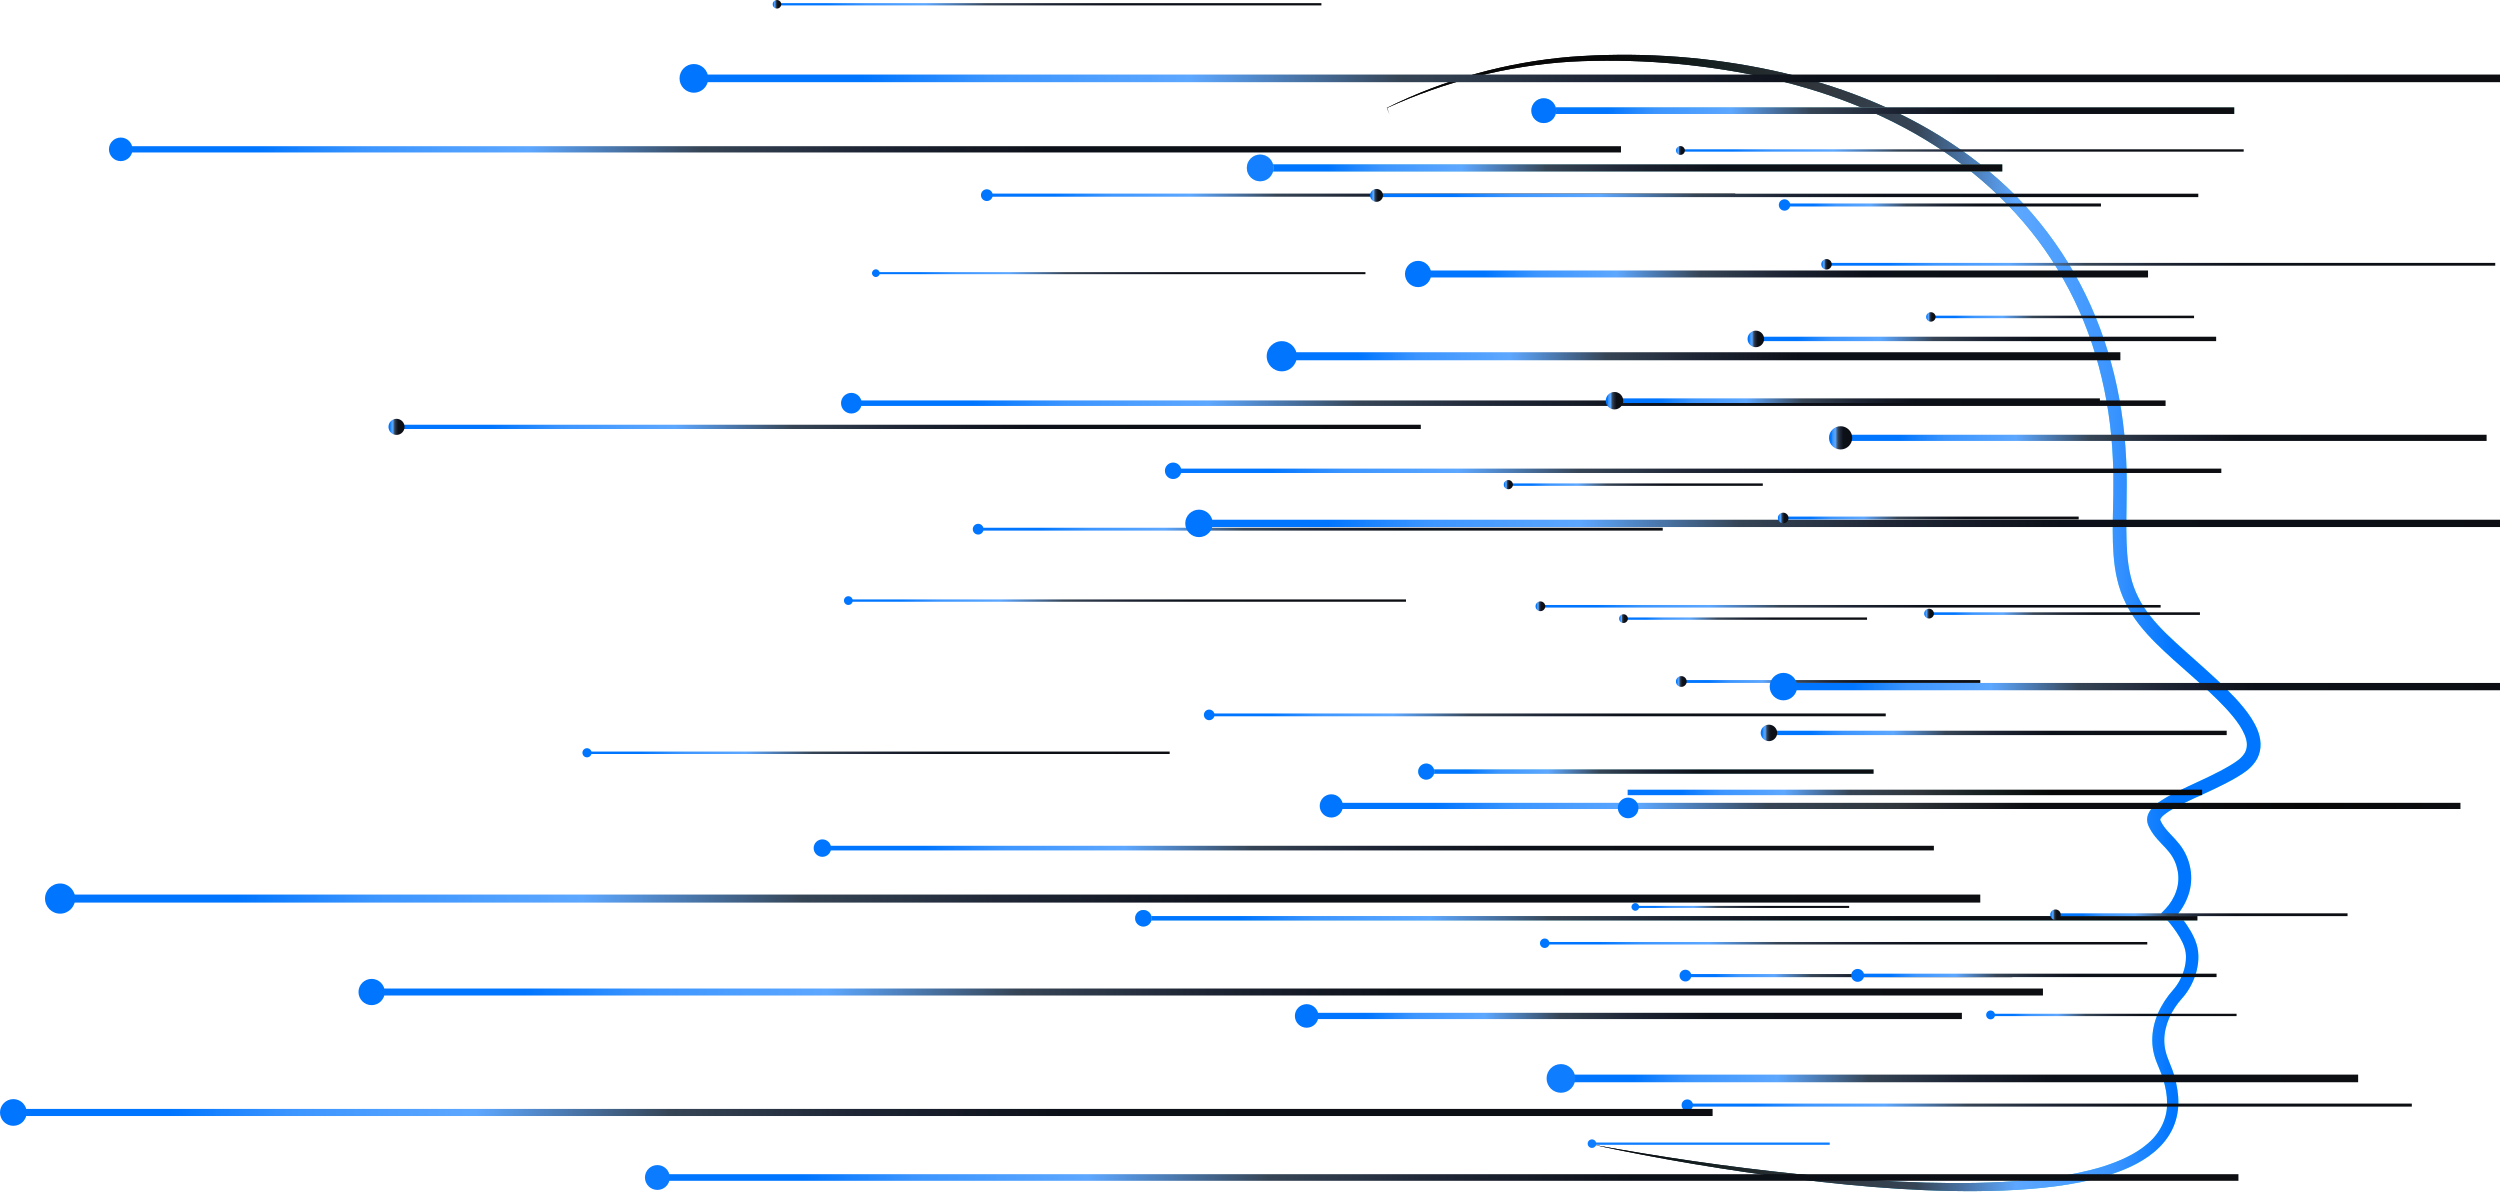 <svg width="645" height="308" viewBox="0 0 645 308" fill="none" xmlns="http://www.w3.org/2000/svg">
<path d="M410.681 295.277C428.19 298.457 445.802 301.052 463.486 302.874C472.328 303.777 481.189 304.462 490.057 304.862C498.921 305.279 507.801 305.402 516.638 304.955C525.449 304.457 534.314 303.507 542.65 300.938C546.765 299.602 550.815 297.866 553.986 295.151C557.192 292.494 559.16 288.693 559.106 284.597C559.116 282.561 558.721 280.499 558.11 278.487C557.79 277.481 557.434 276.484 556.999 275.507L556.355 273.912C556.11 273.35 555.947 272.757 555.786 272.162C555.135 269.779 555.143 267.226 555.663 264.839C556.174 262.442 557.196 260.214 558.498 258.216C559.145 257.218 559.886 256.256 560.674 255.382C561.32 254.657 561.886 253.831 562.359 252.953C563.303 251.198 563.902 249.216 563.97 247.29C564.073 245.35 563.458 243.662 562.386 241.838C561.347 240.07 560.002 238.324 558.617 236.799L557.569 235.645L558.689 234.49C559.835 233.309 560.907 231.611 561.453 229.943C562.047 228.248 562.171 226.455 561.849 224.712C561.512 222.906 560.812 221.313 559.666 219.887C558.557 218.443 556.927 217.11 555.554 215.205C555.209 214.74 554.899 214.224 554.62 213.698C554.483 213.406 554.362 213.213 554.215 212.839C554.045 212.42 553.956 211.953 553.946 211.463C553.956 210.471 554.361 209.664 554.772 209.075C555.193 208.461 555.656 208.045 556.115 207.634C557.965 206.124 559.851 205.187 561.728 204.236C565.481 202.386 569.242 200.794 572.794 198.924C573.683 198.461 574.548 197.974 575.395 197.469C576.261 196.967 577.054 196.419 577.715 195.9C578.352 195.339 578.894 194.735 579.242 194.086C579.564 193.43 579.714 192.739 579.692 191.986C579.655 190.471 578.843 188.771 577.837 187.198C576.795 185.615 575.524 184.104 574.173 182.647C568.701 176.797 562.145 171.825 556.194 165.93C553.229 162.949 550.373 159.643 548.451 155.679C546.461 151.743 545.605 147.363 545.299 143.157C544.974 138.927 545.095 134.788 545.174 130.67C545.244 128.604 545.257 126.572 545.249 124.551L545.254 121.512C545.233 120.499 545.161 119.489 545.117 118.478C544.422 102.316 540.374 86.227 532.412 72.151C524.533 58.034 512.822 46.216 499.142 37.528C485.454 28.785 469.936 23.044 453.994 19.668C438.032 16.351 421.558 15.062 405.246 15.912C388.924 16.93 372.792 21.029 357.858 27.855L357.871 27.822L358.491 29.55L357.821 27.841L357.812 27.818L357.835 27.807C372.552 20.496 388.712 16.046 405.151 14.661C421.605 13.415 438.2 14.382 454.422 17.577C470.611 20.784 486.48 26.398 500.628 35.169C507.689 39.548 514.3 44.704 520.175 50.629C526.009 56.592 531.083 63.309 535.206 70.569C543.51 85.097 547.756 101.715 548.54 118.312C549.03 126.648 548.239 134.934 548.823 142.88C549.134 146.843 549.92 150.667 551.665 154.082C553.345 157.527 555.941 160.538 558.759 163.344C564.517 168.964 571.05 174.046 576.809 180.208C578.24 181.767 579.62 183.409 580.83 185.263C581.985 187.132 583.124 189.243 583.228 191.874C583.271 193.171 582.976 194.538 582.367 195.717C581.739 196.886 580.873 197.811 579.965 198.597C579.011 199.345 578.099 199.945 577.188 200.473C576.268 201.015 575.342 201.531 574.408 202.012C570.682 203.95 566.865 205.546 563.246 207.312C561.459 208.193 559.653 209.136 558.316 210.23C557.649 210.757 557.289 211.404 557.335 211.479C557.346 211.505 557.342 211.542 557.368 211.603C557.402 211.708 557.541 211.961 557.62 212.134C557.821 212.514 558.035 212.885 558.302 213.244C559.31 214.7 560.888 216.017 562.301 217.819C563.737 219.598 564.73 221.87 565.117 224.108C565.539 226.399 565.347 228.842 564.569 231.016C563.786 233.23 562.646 235.113 560.93 236.872L561.002 234.563C562.596 236.338 563.973 238.142 565.188 240.212C565.782 241.248 566.326 242.342 566.709 243.583C567.096 244.839 567.228 246.152 567.178 247.409C567.07 249.936 566.319 252.317 565.156 254.471C564.569 255.547 563.867 256.568 563.029 257.501C562.324 258.277 561.702 259.081 561.134 259.945C558.861 263.367 557.741 267.542 558.779 271.4C559.208 273.219 560.372 275.348 560.981 277.618C561.631 279.864 562.062 282.222 562.018 284.64C561.984 287.049 561.422 289.509 560.3 291.685C559.189 293.87 557.57 295.733 555.75 297.244C552.078 300.286 547.73 302.036 543.404 303.386C534.664 305.949 525.665 306.771 516.736 307.163C498.841 307.799 481.015 306.336 463.339 304.164C445.661 301.955 428.083 299.017 410.681 295.277Z" fill="url(#paint0_linear_2703_2161)"/>
<path d="M410.681 295.277C428.19 298.457 445.802 301.052 463.486 302.874C472.328 303.777 481.189 304.462 490.057 304.862C498.921 305.279 507.801 305.402 516.638 304.955C525.449 304.457 534.314 303.507 542.65 300.938C546.765 299.602 550.815 297.866 553.986 295.151C557.192 292.494 559.16 288.693 559.106 284.597C559.116 282.561 558.721 280.499 558.11 278.487C557.79 277.481 557.434 276.484 556.999 275.507L556.355 273.912C556.11 273.35 555.947 272.757 555.786 272.162C555.135 269.779 555.143 267.226 555.663 264.839C556.174 262.442 557.196 260.214 558.498 258.216C559.145 257.218 559.886 256.256 560.674 255.382C561.32 254.657 561.886 253.831 562.359 252.953C563.303 251.198 563.902 249.216 563.97 247.29C564.073 245.35 563.458 243.662 562.386 241.838C561.347 240.07 560.002 238.324 558.617 236.799L557.569 235.645L558.689 234.49C559.835 233.309 560.907 231.611 561.453 229.943C562.047 228.248 562.171 226.455 561.849 224.712C561.512 222.906 560.812 221.313 559.666 219.887C558.557 218.443 556.927 217.11 555.554 215.205C555.209 214.74 554.899 214.224 554.62 213.698C554.483 213.406 554.362 213.213 554.215 212.839C554.045 212.42 553.956 211.953 553.946 211.463C553.956 210.471 554.361 209.664 554.772 209.075C555.193 208.461 555.656 208.045 556.115 207.634C557.965 206.124 559.851 205.187 561.728 204.236C565.481 202.386 569.242 200.794 572.794 198.924C573.683 198.461 574.548 197.974 575.395 197.469C576.261 196.967 577.054 196.419 577.715 195.9C578.352 195.339 578.894 194.735 579.242 194.086C579.564 193.43 579.714 192.739 579.692 191.986C579.655 190.471 578.843 188.771 577.837 187.198C576.795 185.615 575.524 184.104 574.173 182.647C568.701 176.797 562.145 171.825 556.194 165.93C553.229 162.949 550.373 159.643 548.451 155.679C546.461 151.743 545.605 147.363 545.299 143.157C544.974 138.927 545.095 134.788 545.174 130.67C545.244 128.604 545.257 126.572 545.249 124.551L545.254 121.512C545.233 120.499 545.161 119.489 545.117 118.478C544.422 102.316 540.374 86.227 532.412 72.151C524.533 58.034 512.822 46.216 499.142 37.528C485.454 28.785 469.936 23.044 453.994 19.668C438.032 16.351 421.558 15.062 405.246 15.912C388.924 16.93 372.792 21.029 357.858 27.855L357.871 27.822L358.491 29.55L357.821 27.841L357.812 27.818L357.835 27.807C372.552 20.496 388.712 16.046 405.151 14.661C421.605 13.415 438.2 14.382 454.422 17.577C470.611 20.784 486.48 26.398 500.628 35.169C507.689 39.548 514.3 44.704 520.175 50.629C526.009 56.592 531.083 63.309 535.206 70.569C543.51 85.097 547.756 101.715 548.54 118.312C549.03 126.648 548.239 134.934 548.823 142.88C549.134 146.843 549.92 150.667 551.665 154.082C553.345 157.527 555.941 160.538 558.759 163.344C564.517 168.964 571.05 174.046 576.809 180.208C578.24 181.767 579.62 183.409 580.83 185.263C581.985 187.132 583.124 189.243 583.228 191.874C583.271 193.171 582.976 194.538 582.367 195.717C581.739 196.886 580.873 197.811 579.965 198.597C579.011 199.345 578.099 199.945 577.188 200.473C576.268 201.015 575.342 201.531 574.408 202.012C570.682 203.95 566.865 205.546 563.246 207.312C561.459 208.193 559.653 209.136 558.316 210.23C557.649 210.757 557.289 211.404 557.335 211.479C557.346 211.505 557.342 211.542 557.368 211.603C557.402 211.708 557.541 211.961 557.62 212.134C557.821 212.514 558.035 212.885 558.302 213.244C559.31 214.7 560.888 216.017 562.301 217.819C563.737 219.598 564.73 221.87 565.117 224.108C565.539 226.399 565.347 228.842 564.569 231.016C563.786 233.23 562.646 235.113 560.93 236.872L561.002 234.563C562.596 236.338 563.973 238.142 565.188 240.212C565.782 241.248 566.326 242.342 566.709 243.583C567.096 244.839 567.228 246.152 567.178 247.409C567.07 249.936 566.319 252.317 565.156 254.471C564.569 255.547 563.867 256.568 563.029 257.501C562.324 258.277 561.702 259.081 561.134 259.945C558.861 263.367 557.741 267.542 558.779 271.4C559.208 273.219 560.372 275.348 560.981 277.618C561.631 279.864 562.062 282.222 562.018 284.64C561.984 287.049 561.422 289.509 560.3 291.685C559.189 293.87 557.57 295.733 555.75 297.244C552.078 300.286 547.73 302.036 543.404 303.386C534.664 305.949 525.665 306.771 516.736 307.163C498.841 307.799 481.015 306.336 463.339 304.164C445.661 301.955 428.083 299.017 410.681 295.277Z" fill="url(#paint1_linear_2703_2161)"/>
<path d="M566.924 236.343H294.891V237.48H566.924V236.343Z" fill="url(#paint2_linear_2703_2161)"/>
<path d="M566.924 236.343H294.891V237.48H566.924V236.343Z" fill="url(#paint3_linear_2703_2161)"/>
<path d="M294.996 234.775C293.816 234.775 292.859 235.732 292.859 236.912C292.859 238.092 293.816 239.049 294.996 239.049C296.176 239.049 297.133 238.092 297.133 236.912C297.133 235.732 296.176 234.775 294.996 234.775Z" fill="url(#paint4_linear_2703_2161)"/>
<path d="M294.996 234.775C293.816 234.775 292.859 235.732 292.859 236.912C292.859 238.092 293.816 239.049 294.996 239.049C296.176 239.049 297.133 238.092 297.133 236.912C297.133 235.732 296.176 234.775 294.996 234.775Z" fill="#0075FF"/>
<path d="M577.516 302.942H169.445V304.647H577.516V302.942Z" fill="url(#paint5_linear_2703_2161)"/>
<path d="M169.604 300.589C167.834 300.589 166.398 302.025 166.398 303.795C166.398 305.565 167.834 307 169.604 307C171.374 307 172.809 305.565 172.809 303.795C172.809 302.024 171.374 300.589 169.604 300.589Z" fill="#0B7BFF"/>
<path d="M428.987 136.16H252.297V136.898H428.987V136.16Z" fill="url(#paint6_linear_2703_2161)"/>
<path d="M252.365 135.142C251.598 135.142 250.977 135.764 250.977 136.53C250.977 137.297 251.598 137.918 252.365 137.918C253.131 137.918 253.752 137.297 253.752 136.53C253.752 135.764 253.131 135.142 252.365 135.142Z" fill="#0075FF"/>
<path d="M558.719 103.315H219.516V104.733H558.719V103.315Z" fill="url(#paint7_linear_2703_2161)"/>
<path d="M219.649 101.359C218.178 101.359 216.984 102.552 216.984 104.024C216.984 105.495 218.178 106.688 219.649 106.688C221.12 106.688 222.313 105.495 222.313 104.024C222.313 102.552 221.12 101.359 219.649 101.359Z" fill="#0075FF"/>
<path d="M622.252 284.725H435.25V285.507H622.252V284.725Z" fill="url(#paint8_linear_2703_2161)"/>
<path d="M435.32 283.647C434.509 283.647 433.852 284.305 433.852 285.116C433.852 285.927 434.509 286.585 435.32 286.585C436.132 286.585 436.789 285.927 436.789 285.116C436.789 284.305 436.132 283.647 435.32 283.647Z" fill="#0075FF"/>
<path d="M670.135 134.089H309.164V135.975H670.135V134.089Z" fill="url(#paint9_linear_2703_2161)"/>
<path d="M309.342 131.488C307.384 131.488 305.797 133.075 305.797 135.032C305.797 136.99 307.384 138.577 309.342 138.577C311.299 138.577 312.887 136.99 312.887 135.032C312.886 133.075 311.299 131.488 309.342 131.488Z" fill="#0075FF"/>
<path d="M498.941 218.211H212.062V219.41H498.941V218.211Z" fill="url(#paint10_linear_2703_2161)"/>
<path d="M212.175 216.557C210.931 216.557 209.922 217.566 209.922 218.81C209.922 220.055 210.931 221.064 212.175 221.064C213.42 221.064 214.429 220.055 214.429 218.81C214.429 217.566 213.42 216.557 212.175 216.557Z" fill="#0075FF"/>
<path d="M643.771 67.828H471.172V68.548H643.771V67.828Z" fill="url(#paint11_linear_2703_2161)"/>
<path d="M471.238 66.832C470.49 66.832 469.883 67.439 469.883 68.188C469.883 68.937 470.49 69.544 471.238 69.544C471.987 69.544 472.594 68.936 472.594 68.188C472.594 67.439 471.987 66.832 471.238 66.832Z" fill="url(#paint12_linear_2703_2161)"/>
<path d="M634.796 207.129H343.336V208.724H634.796V207.129Z" fill="url(#paint13_linear_2703_2161)"/>
<path d="M343.484 204.927C341.827 204.927 340.484 206.27 340.484 207.926C340.484 209.582 341.827 210.925 343.484 210.925C345.14 210.925 346.482 209.582 346.482 207.926C346.482 206.27 345.14 204.927 343.484 204.927Z" fill="#0075FF"/>
<path d="M441.851 286.101H3.273V287.933H441.851V286.101Z" fill="url(#paint14_linear_2703_2161)"/>
<path d="M3.445 283.571C1.543 283.571 0 285.114 0 287.017C0 288.919 1.543 290.461 3.445 290.461C5.348 290.461 6.89 288.919 6.89 287.017C6.89 285.114 5.348 283.571 3.445 283.571Z" fill="#0075FF"/>
<path d="M301.774 193.901H151.391V194.531H301.774V193.901Z" fill="url(#paint15_linear_2703_2161)"/>
<path d="M151.447 193.034C150.795 193.034 150.266 193.563 150.266 194.215C150.266 194.868 150.795 195.397 151.447 195.397C152.099 195.397 152.628 194.868 152.628 194.215C152.628 193.563 152.099 193.034 151.447 193.034Z" fill="#0075FF"/>
<path d="M649.979 19.234H178.836V21.202H649.979V19.234Z" fill="url(#paint16_linear_2703_2161)"/>
<path d="M179.021 16.517C176.978 16.517 175.32 18.175 175.32 20.218C175.32 22.262 176.978 23.919 179.021 23.919C181.065 23.919 182.722 22.262 182.722 20.218C182.722 18.175 181.065 16.517 179.021 16.517Z" fill="#0075FF"/>
<path d="M578.872 38.52H433.5V39.128H578.872V38.52Z" fill="url(#paint17_linear_2703_2161)"/>
<path d="M433.556 37.682C432.925 37.682 432.414 38.194 432.414 38.824C432.414 39.455 432.925 39.966 433.556 39.966C434.186 39.966 434.698 39.455 434.698 38.824C434.698 38.194 434.186 37.682 433.556 37.682Z" fill="url(#paint18_linear_2703_2161)"/>
<path d="M573.102 120.899H302.562V122.03H573.102V120.899Z" fill="url(#paint19_linear_2703_2161)"/>
<path d="M302.672 119.339C301.498 119.339 300.547 120.291 300.547 121.464C300.547 122.638 301.498 123.589 302.672 123.589C303.845 123.589 304.797 122.638 304.797 121.464C304.797 120.291 303.846 119.339 302.672 119.339Z" fill="#0075FF"/>
<path d="M352.287 70.21H225.922V70.739H352.287V70.21Z" fill="url(#paint20_linear_2703_2161)"/>
<path d="M225.969 69.482C225.421 69.482 224.977 69.926 224.977 70.475C224.977 71.022 225.421 71.467 225.969 71.467C226.517 71.467 226.962 71.022 226.962 70.475C226.962 69.926 226.517 69.482 225.969 69.482Z" fill="#0075FF"/>
<path d="M510.91 230.797H15.312V232.868H510.91V230.797Z" fill="url(#paint21_linear_2703_2161)"/>
<path d="M15.51 235.726C17.66 235.726 19.403 233.983 19.403 231.833C19.403 229.683 17.66 227.94 15.51 227.94C13.36 227.94 11.617 229.683 11.617 231.833C11.617 233.983 13.36 235.726 15.51 235.726Z" fill="#0075FF"/>
<path d="M557.444 156.085H397.359V156.754H557.444V156.085Z" fill="url(#paint22_linear_2703_2161)"/>
<path d="M397.422 155.162C396.727 155.162 396.164 155.725 396.164 156.42C396.164 157.114 396.727 157.678 397.422 157.678C398.116 157.678 398.679 157.114 398.679 156.42C398.679 155.725 398.116 155.162 397.422 155.162Z" fill="url(#paint23_linear_2703_2161)"/>
<path d="M362.745 154.651H218.812V155.252H362.745V154.651Z" fill="url(#paint24_linear_2703_2161)"/>
<path d="M218.873 153.822C218.249 153.822 217.742 154.328 217.742 154.952C217.742 155.576 218.248 156.083 218.873 156.083C219.497 156.083 220.004 155.576 220.004 154.952C220.004 154.328 219.497 153.822 218.873 153.822Z" fill="#0075FF"/>
<path d="M340.923 0.81H200.398V1.397H340.923V0.81Z" fill="url(#paint25_linear_2703_2161)"/>
<path d="M200.455 0C199.846 0 199.352 0.494 199.352 1.104C199.352 1.713 199.846 2.208 200.455 2.208C201.065 2.208 201.559 1.713 201.559 1.104C201.559 0.494 201.065 0 200.455 0Z" fill="url(#paint26_linear_2703_2161)"/>
<path d="M366.565 109.579H102.195V110.683H366.565V109.579Z" fill="url(#paint27_linear_2703_2161)"/>
<path d="M102.303 108.054C101.156 108.054 100.227 108.984 100.227 110.131C100.227 111.278 101.156 112.208 102.303 112.208C103.449 112.208 104.38 111.278 104.38 110.131C104.379 108.984 103.449 108.054 102.303 108.054Z" fill="url(#paint28_linear_2703_2161)"/>
<path d="M447.694 49.946H254.531V50.753H447.694V49.946Z" fill="url(#paint29_linear_2703_2161)"/>
<path d="M254.603 48.832C253.765 48.832 253.086 49.511 253.086 50.349C253.086 51.187 253.765 51.867 254.603 51.867C255.441 51.867 256.121 51.187 256.121 50.349C256.121 49.511 255.441 48.832 254.603 48.832Z" fill="#0075FF"/>
<path d="M527.082 255.039H95.711V256.84H527.082V255.039Z" fill="url(#paint30_linear_2703_2161)"/>
<path d="M95.881 252.551C94.009 252.551 92.492 254.068 92.492 255.939C92.492 257.811 94.01 259.328 95.881 259.328C97.751 259.328 99.269 257.811 99.269 255.939C99.269 254.068 97.751 252.551 95.881 252.551Z" fill="#0075FF"/>
<path d="M418.212 37.72H31V39.337H418.212V37.72Z" fill="url(#paint31_linear_2703_2161)"/>
<path d="M31.151 35.487C29.471 35.487 28.109 36.849 28.109 38.529C28.109 40.208 29.471 41.57 31.151 41.57C32.831 41.57 34.193 40.208 34.193 38.529C34.193 36.849 32.831 35.487 31.151 35.487Z" fill="#0075FF"/>
<path d="M486.525 184.075H311.906V184.805H486.525V184.075Z" fill="url(#paint32_linear_2703_2161)"/>
<path d="M311.973 183.069C311.216 183.069 310.602 183.683 310.602 184.44C310.602 185.198 311.216 185.812 311.973 185.812C312.73 185.812 313.345 185.198 313.345 184.44C313.345 183.683 312.731 183.069 311.973 183.069Z" fill="#0075FF"/>
<path d="M567.16 49.971H355.062V50.856H567.16V49.971Z" fill="url(#paint33_linear_2703_2161)"/>
<path d="M355.143 48.747C354.223 48.747 353.477 49.493 353.477 50.413C353.477 51.333 354.223 52.079 355.143 52.079C356.063 52.079 356.809 51.333 356.809 50.413C356.809 49.493 356.062 48.747 355.143 48.747Z" fill="url(#paint34_linear_2703_2161)"/>
<path d="M553.997 243.033H398.477V243.681H553.997V243.033Z" fill="url(#paint35_linear_2703_2161)"/>
<path d="M398.534 242.135C397.86 242.135 397.312 242.682 397.312 243.357C397.312 244.032 397.86 244.579 398.534 244.579C399.209 244.579 399.756 244.032 399.756 243.357C399.755 242.682 399.209 242.135 398.534 242.135Z" fill="#0075FF"/>
<path d="M571.767 86.873H452.898V88.01H571.767V86.873Z" fill="url(#paint36_linear_2703_2161)"/>
<path d="M453.004 85.305C451.824 85.305 450.867 86.261 450.867 87.441C450.867 88.621 451.824 89.578 453.004 89.578C454.184 89.578 455.141 88.621 455.141 87.441C455.14 86.261 454.184 85.305 453.004 85.305Z" fill="url(#paint37_linear_2703_2161)"/>
<path d="M576.435 27.7H398.125V29.405H576.435V27.7Z" fill="url(#paint38_linear_2703_2161)"/>
<path d="M576.435 27.7H398.125V29.405H576.435V27.7Z" fill="url(#paint39_linear_2703_2161)"/>
<path d="M398.284 25.348C396.513 25.348 395.078 26.783 395.078 28.553C395.078 30.323 396.513 31.758 398.284 31.758C400.054 31.758 401.489 30.323 401.489 28.553C401.489 26.783 400.054 25.348 398.284 25.348Z" fill="url(#paint40_linear_2703_2161)"/>
<path d="M398.284 25.348C396.513 25.348 395.078 26.783 395.078 28.553C395.078 30.323 396.513 31.758 398.284 31.758C400.054 31.758 401.489 30.323 401.489 28.553C401.489 26.783 400.054 25.348 398.284 25.348Z" fill="#0175FF"/>
<path d="M510.918 175.456H433.711V176.194H510.918V175.456Z" fill="url(#paint41_linear_2703_2161)"/>
<path d="M433.779 174.438C433.012 174.438 432.391 175.059 432.391 175.826C432.391 176.592 433.012 177.214 433.779 177.214C434.545 177.214 435.167 176.592 435.167 175.826C435.166 175.059 434.545 174.438 433.779 174.438Z" fill="url(#paint42_linear_2703_2161)"/>
<path d="M568.147 203.737H419.93V205.155H568.147V203.737Z" fill="url(#paint43_linear_2703_2161)"/>
<g filter="url(#filter0_d_2703_2161)">
<path d="M420.063 207.111C421.534 207.111 422.727 205.918 422.727 204.446C422.727 202.975 421.534 201.782 420.063 201.782C418.591 201.782 417.398 202.975 417.398 204.446C417.398 205.918 418.591 207.111 420.063 207.111Z" fill="#0075FF"/>
</g>
<path d="M542.048 52.496H460.336V53.277H542.048V52.496Z" fill="url(#paint44_linear_2703_2161)"/>
<path d="M460.406 51.417C459.595 51.417 458.938 52.075 458.938 52.886C458.938 53.698 459.595 54.355 460.406 54.355C461.217 54.355 461.875 53.698 461.875 52.886C461.875 52.075 461.217 51.417 460.406 51.417Z" fill="#0075FF"/>
<path d="M657.137 176.201H459.945V178.087H657.137V176.201Z" fill="url(#paint45_linear_2703_2161)"/>
<path d="M460.123 180.689C462.081 180.689 463.668 179.102 463.668 177.144C463.668 175.186 462.081 173.599 460.123 173.599C458.165 173.599 456.578 175.186 456.578 177.144C456.578 179.102 458.165 180.689 460.123 180.689Z" fill="#0075FF"/>
<path d="M541.775 102.78H416.422V103.979H541.775V102.78Z" fill="url(#paint46_linear_2703_2161)"/>
<path d="M416.535 101.126C415.29 101.126 414.281 102.135 414.281 103.38C414.281 104.624 415.29 105.633 416.535 105.633C417.779 105.633 418.788 104.624 418.788 103.38C418.788 102.135 417.779 101.126 416.535 101.126Z" fill="url(#paint47_linear_2703_2161)"/>
<path d="M605.668 235.639H530.25V236.36H605.668V235.639Z" fill="url(#paint48_linear_2703_2161)"/>
<path d="M530.317 234.643C529.568 234.643 528.961 235.25 528.961 235.999C528.961 236.747 529.568 237.355 530.317 237.355C531.065 237.355 531.672 236.747 531.672 235.999C531.672 235.25 531.065 234.643 530.317 234.643Z" fill="url(#paint49_linear_2703_2161)"/>
<path d="M641.545 112.165H474.727V113.76H641.545V112.165Z" fill="url(#paint50_linear_2703_2161)"/>
<path d="M474.874 109.964C473.218 109.964 471.875 111.307 471.875 112.963C471.875 114.619 473.218 115.962 474.874 115.962C476.53 115.962 477.872 114.619 477.872 112.963C477.872 111.307 476.53 109.964 474.874 109.964Z" fill="url(#paint51_linear_2703_2161)"/>
<path d="M516.594 42.409H324.953V44.242H516.594V42.409Z" fill="url(#paint52_linear_2703_2161)"/>
<path d="M516.594 42.409H324.953V44.242H516.594V42.409Z" fill="url(#paint53_linear_2703_2161)"/>
<path d="M325.125 39.88C323.222 39.88 321.68 41.423 321.68 43.325C321.68 45.228 323.222 46.77 325.125 46.77C327.027 46.77 328.57 45.228 328.57 43.325C328.57 41.423 327.027 39.88 325.125 39.88Z" fill="url(#paint54_linear_2703_2161)"/>
<path d="M325.125 39.88C323.222 39.88 321.68 41.423 321.68 43.325C321.68 45.228 323.222 46.77 325.125 46.77C327.027 46.77 328.57 45.228 328.57 43.325C328.57 41.423 327.027 39.88 325.125 39.88Z" fill="#1580FF"/>
<path d="M454.805 124.721H389.094V125.349H454.805V124.721Z" fill="url(#paint55_linear_2703_2161)"/>
<path d="M389.15 123.853C388.498 123.853 387.969 124.382 387.969 125.035C387.969 125.687 388.498 126.216 389.15 126.216C389.802 126.216 390.331 125.687 390.331 125.035C390.331 124.383 389.802 123.853 389.15 123.853Z" fill="url(#paint56_linear_2703_2161)"/>
<path d="M608.401 277.25H402.531V279.219H608.401V277.25Z" fill="url(#paint57_linear_2703_2161)"/>
<path d="M402.717 274.534C400.673 274.534 399.016 276.191 399.016 278.235C399.016 280.278 400.673 281.935 402.717 281.935C404.76 281.935 406.417 280.278 406.417 278.235C406.417 276.191 404.76 274.534 402.717 274.534Z" fill="#0E7DFF"/>
<path d="M577.037 261.549H513.516V262.156H577.037V261.549Z" fill="url(#paint58_linear_2703_2161)"/>
<path d="M513.572 260.711C512.941 260.711 512.43 261.222 512.43 261.853C512.43 262.483 512.941 262.995 513.572 262.995C514.202 262.995 514.713 262.483 514.713 261.853C514.713 261.222 514.202 260.711 513.572 260.711Z" fill="#0075FF"/>
<path d="M574.488 188.525H456.273V189.656H574.488V188.525Z" fill="url(#paint59_linear_2703_2161)"/>
<path d="M456.383 186.965C455.21 186.965 454.258 187.916 454.258 189.09C454.258 190.263 455.21 191.215 456.383 191.215C457.556 191.215 458.508 190.263 458.508 189.09C458.508 187.916 457.556 186.965 456.383 186.965Z" fill="url(#paint60_linear_2703_2161)"/>
<path d="M477.083 233.721H421.867V234.25H477.083V233.721Z" fill="url(#paint61_linear_2703_2161)"/>
<path d="M421.914 232.993C421.366 232.993 420.922 233.437 420.922 233.985C420.922 234.534 421.366 234.978 421.914 234.978C422.463 234.978 422.907 234.534 422.907 233.985C422.907 233.437 422.463 232.993 421.914 232.993Z" fill="#0075FF"/>
<path d="M547.056 90.878H330.5V92.949H547.056V90.878Z" fill="url(#paint62_linear_2703_2161)"/>
<path d="M330.698 88.02C328.548 88.02 326.805 89.763 326.805 91.913C326.805 94.063 328.548 95.806 330.698 95.806C332.847 95.806 334.59 94.063 334.59 91.913C334.591 89.763 332.847 88.02 330.698 88.02Z" fill="#0175FE"/>
<path d="M567.583 157.978H497.633V158.647H567.583V157.978Z" fill="url(#paint63_linear_2703_2161)"/>
<path d="M497.695 157.055C497.001 157.055 496.438 157.618 496.438 158.312C496.438 159.007 497.001 159.57 497.695 159.57C498.389 159.57 498.953 159.007 498.953 158.312C498.953 157.618 498.389 157.055 497.695 157.055Z" fill="url(#paint64_linear_2703_2161)"/>
<path d="M481.698 159.304H418.805V159.905H481.698V159.304Z" fill="url(#paint65_linear_2703_2161)"/>
<path d="M418.865 158.474C418.24 158.474 417.734 158.98 417.734 159.605C417.734 160.229 418.241 160.735 418.865 160.735C419.489 160.735 419.995 160.229 419.995 159.605C419.995 158.98 419.489 158.474 418.865 158.474Z" fill="url(#paint66_linear_2703_2161)"/>
<path d="M472.067 294.771H410.664V295.359H472.067V294.771Z" fill="#0E7DFF"/>
<path d="M410.721 293.961C410.111 293.961 409.617 294.456 409.617 295.065C409.617 295.675 410.112 296.169 410.721 296.169C411.331 296.169 411.825 295.675 411.825 295.065C411.825 294.456 411.331 293.961 410.721 293.961Z" fill="#0E7DFF"/>
<path d="M483.378 198.517H367.859V199.622H483.378V198.517Z" fill="url(#paint67_linear_2703_2161)"/>
<path d="M483.378 198.517H367.859V199.622H483.378V198.517Z" fill="url(#paint68_linear_2703_2161)"/>
<path d="M367.967 196.993C366.821 196.993 365.891 197.923 365.891 199.069C365.891 200.216 366.821 201.146 367.967 201.146C369.114 201.146 370.044 200.216 370.044 199.069C370.044 197.923 369.114 196.993 367.967 196.993Z" fill="url(#paint69_linear_2703_2161)"/>
<path d="M367.967 196.993C366.821 196.993 365.891 197.923 365.891 199.069C365.891 200.216 366.821 201.146 367.967 201.146C369.114 201.146 370.044 200.216 370.044 199.069C370.044 197.923 369.114 196.993 367.967 196.993Z" fill="#0075FF"/>
<path d="M519.162 251.302H434.758V252.109H519.162V251.302Z" fill="url(#paint70_linear_2703_2161)"/>
<path d="M434.838 250.188C434 250.188 433.32 250.868 433.32 251.706C433.32 252.543 434 253.223 434.838 253.223C435.675 253.223 436.355 252.543 436.355 251.706C436.355 250.868 435.675 250.188 434.838 250.188Z" fill="#0075FF"/>
<path d="M554.194 69.787H365.703V71.588H554.194V69.787Z" fill="url(#paint71_linear_2703_2161)"/>
<path d="M365.873 67.299C364.002 67.299 362.484 68.817 362.484 70.688C362.484 72.559 364.002 74.076 365.873 74.076C367.744 74.076 369.261 72.559 369.261 70.688C369.261 68.817 367.744 67.299 365.873 67.299Z" fill="#0075FF"/>
<path d="M506.165 261.305H336.969V262.922H506.165V261.305Z" fill="url(#paint72_linear_2703_2161)"/>
<path d="M337.12 259.072C335.44 259.072 334.078 260.434 334.078 262.113C334.078 263.793 335.44 265.155 337.12 265.155C338.799 265.155 340.161 263.793 340.161 262.113C340.161 260.434 338.799 259.072 337.12 259.072Z" fill="#0075FF"/>
<path d="M536.301 133.276H460V134.006H536.301V133.276Z" fill="url(#paint73_linear_2703_2161)"/>
<path d="M460.067 132.27C459.31 132.27 458.695 132.884 458.695 133.642C458.695 134.399 459.309 135.013 460.067 135.013C460.824 135.013 461.439 134.399 461.439 133.642C461.439 132.884 460.825 132.27 460.067 132.27Z" fill="url(#paint74_linear_2703_2161)"/>
<path d="M571.873 251.207H479.195V252.092H571.873V251.207Z" fill="url(#paint75_linear_2703_2161)"/>
<path d="M479.275 249.984C478.355 249.984 477.609 250.73 477.609 251.65C477.609 252.57 478.355 253.316 479.275 253.316C480.196 253.316 480.942 252.57 480.942 251.65C480.941 250.73 480.195 249.984 479.275 249.984Z" fill="#0075FF"/>
<path d="M566.065 81.442H498.109V82.091H566.065V81.442Z" fill="url(#paint76_linear_2703_2161)"/>
<path d="M498.167 80.545C497.492 80.545 496.945 81.092 496.945 81.766C496.945 82.441 497.492 82.988 498.167 82.988C498.842 82.988 499.389 82.441 499.389 81.766C499.389 81.092 498.842 80.545 498.167 80.545Z" fill="url(#paint77_linear_2703_2161)"/>
<defs>
<filter id="filter0_d_2703_2161" x="413.398" y="201.782" width="13.328" height="13.329" filterUnits="userSpaceOnUse" color-interpolation-filters="sRGB">
<feFlood flood-opacity="0" result="BackgroundImageFix"/>
<feColorMatrix in="SourceAlpha" type="matrix" values="0 0 0 0 0 0 0 0 0 0 0 0 0 0 0 0 0 0 127 0" result="hardAlpha"/>
<feOffset dy="4"/>
<feGaussianBlur stdDeviation="2"/>
<feComposite in2="hardAlpha" operator="out"/>
<feColorMatrix type="matrix" values="0 0 0 0 0 0 0 0 0 0 0 0 0 0 0 0 0 0 0.25 0"/>
<feBlend mode="normal" in2="BackgroundImageFix" result="effect1_dropShadow_2703_2161"/>
<feBlend mode="normal" in="SourceGraphic" in2="effect1_dropShadow_2703_2161" result="shape"/>
</filter>
<linearGradient id="paint0_linear_2703_2161" x1="583.233" y1="160.723" x2="355.458" y2="160.723" gradientUnits="userSpaceOnUse">
<stop offset="0.116" stop-color="#85FBFF"/>
<stop offset="0.426" stop-color="#00729B"/>
<stop offset="0.438" stop-color="#006D95"/>
<stop offset="0.547" stop-color="#004162"/>
<stop offset="0.629" stop-color="#002543"/>
<stop offset="0.674" stop-color="#001B37"/>
<stop offset="0.744" stop-color="#001020"/>
<stop offset="0.823" stop-color="#00070E"/>
<stop offset="0.906" stop-color="#000204"/>
<stop offset="1"/>
</linearGradient>
<linearGradient id="paint1_linear_2703_2161" x1="583.232" y1="160.718" x2="356.131" y2="160.718" gradientUnits="userSpaceOnUse">
<stop offset="0.099" stop-color="#0075FF"/>
<stop offset="0.169" stop-color="#3C95FF"/>
<stop offset="0.278" stop-color="#5DA7FF"/>
<stop offset="0.391" stop-color="#364556"/>
<stop offset="0.505" stop-color="#30363C"/>
<stop offset="0.622" stop-color="#172121"/>
<stop offset="0.741" stop-color="#070707"/>
<stop offset="0.864" stop-color="#070707"/>
<stop offset="1" stop-color="#070707"/>
</linearGradient>
<linearGradient id="paint2_linear_2703_2161" x1="17740.4" y1="236.912" x2="294.875" y2="236.912" gradientUnits="userSpaceOnUse">
<stop/>
<stop offset="0.136" stop-color="#020404"/>
<stop offset="0.259" stop-color="#0A0F0F"/>
<stop offset="0.379" stop-color="#172121"/>
<stop offset="0.495" stop-color="#293B3B"/>
<stop offset="0.609" stop-color="#405D5D"/>
<stop offset="0.722" stop-color="#5D8686"/>
<stop offset="0.831" stop-color="#7EB6B6"/>
<stop offset="0.901" stop-color="#96D9D9"/>
</linearGradient>
<linearGradient id="paint3_linear_2703_2161" x1="566.924" y1="236.912" x2="292.861" y2="236.912" gradientUnits="userSpaceOnUse">
<stop stop-color="#0C0E12"/>
<stop offset="0.379" stop-color="#0C1018"/>
<stop offset="0.495" stop-color="#1D2433"/>
<stop offset="0.609" stop-color="#364556"/>
<stop offset="0.722" stop-color="#5DA7FF"/>
<stop offset="0.831" stop-color="#3C95FF"/>
<stop offset="0.901" stop-color="#0075FF"/>
</linearGradient>
<linearGradient id="paint4_linear_2703_2161" x1="566.927" y1="236.912" x2="292.859" y2="236.912" gradientUnits="userSpaceOnUse">
<stop/>
<stop offset="0.136" stop-color="#020404"/>
<stop offset="0.259" stop-color="#0A0F0F"/>
<stop offset="0.379" stop-color="#172121"/>
<stop offset="0.495" stop-color="#293B3B"/>
<stop offset="0.609" stop-color="#405D5D"/>
<stop offset="0.722" stop-color="#5D8686"/>
<stop offset="0.831" stop-color="#7EB6B6"/>
<stop offset="0.901" stop-color="#96D9D9"/>
</linearGradient>
<linearGradient id="paint5_linear_2703_2161" x1="577.516" y1="303.794" x2="166.401" y2="303.794" gradientUnits="userSpaceOnUse">
<stop stop-color="#0C0E12"/>
<stop offset="0.379" stop-color="#0C1018"/>
<stop offset="0.495" stop-color="#1D2433"/>
<stop offset="0.609" stop-color="#364556"/>
<stop offset="0.722" stop-color="#5DA7FF"/>
<stop offset="0.831" stop-color="#3C95FF"/>
<stop offset="0.901" stop-color="#0075FF"/>
</linearGradient>
<linearGradient id="paint6_linear_2703_2161" x1="428.987" y1="136.529" x2="250.979" y2="136.529" gradientUnits="userSpaceOnUse">
<stop stop-color="#0C0E12"/>
<stop offset="0.379" stop-color="#0C1018"/>
<stop offset="0.495" stop-color="#1D2433"/>
<stop offset="0.609" stop-color="#364556"/>
<stop offset="0.722" stop-color="#5DA7FF"/>
<stop offset="0.831" stop-color="#3C95FF"/>
<stop offset="0.901" stop-color="#0075FF"/>
</linearGradient>
<linearGradient id="paint7_linear_2703_2161" x1="558.72" y1="104.024" x2="216.985" y2="104.024" gradientUnits="userSpaceOnUse">
<stop stop-color="#0C0E12"/>
<stop offset="0.379" stop-color="#0C1018"/>
<stop offset="0.495" stop-color="#1D2433"/>
<stop offset="0.609" stop-color="#364556"/>
<stop offset="0.722" stop-color="#5DA7FF"/>
<stop offset="0.831" stop-color="#3C95FF"/>
<stop offset="0.901" stop-color="#0075FF"/>
</linearGradient>
<linearGradient id="paint8_linear_2703_2161" x1="622.252" y1="285.116" x2="433.855" y2="285.116" gradientUnits="userSpaceOnUse">
<stop stop-color="#0C0E12"/>
<stop offset="0.379" stop-color="#0C1018"/>
<stop offset="0.495" stop-color="#1D2433"/>
<stop offset="0.609" stop-color="#364556"/>
<stop offset="0.722" stop-color="#5DA7FF"/>
<stop offset="0.831" stop-color="#3C95FF"/>
<stop offset="0.901" stop-color="#0075FF"/>
</linearGradient>
<linearGradient id="paint9_linear_2703_2161" x1="670.136" y1="135.032" x2="306.471" y2="135.032" gradientUnits="userSpaceOnUse">
<stop stop-color="#0C0E12"/>
<stop offset="0.379" stop-color="#0C1018"/>
<stop offset="0.495" stop-color="#1D2433"/>
<stop offset="0.609" stop-color="#364556"/>
<stop offset="0.722" stop-color="#5DA7FF"/>
<stop offset="0.831" stop-color="#3C95FF"/>
<stop offset="0.901" stop-color="#0075FF"/>
</linearGradient>
<linearGradient id="paint10_linear_2703_2161" x1="498.941" y1="218.81" x2="209.922" y2="218.81" gradientUnits="userSpaceOnUse">
<stop stop-color="#0C0E12"/>
<stop offset="0.379" stop-color="#0C1018"/>
<stop offset="0.495" stop-color="#1D2433"/>
<stop offset="0.609" stop-color="#364556"/>
<stop offset="0.722" stop-color="#5DA7FF"/>
<stop offset="0.831" stop-color="#3C95FF"/>
<stop offset="0.901" stop-color="#0075FF"/>
</linearGradient>
<linearGradient id="paint11_linear_2703_2161" x1="643.771" y1="68.188" x2="469.884" y2="68.188" gradientUnits="userSpaceOnUse">
<stop stop-color="#0C0E12"/>
<stop offset="0.379" stop-color="#0C1018"/>
<stop offset="0.495" stop-color="#1D2433"/>
<stop offset="0.609" stop-color="#364556"/>
<stop offset="0.722" stop-color="#5DA7FF"/>
<stop offset="0.831" stop-color="#3C95FF"/>
<stop offset="0.901" stop-color="#0075FF"/>
</linearGradient>
<linearGradient id="paint12_linear_2703_2161" x1="472.594" y1="68.188" x2="469.863" y2="68.188" gradientUnits="userSpaceOnUse">
<stop stop-color="#0C0E12"/>
<stop offset="0.379" stop-color="#0C1018"/>
<stop offset="0.495" stop-color="#1D2433"/>
<stop offset="0.609" stop-color="#364556"/>
<stop offset="0.722" stop-color="#5DA7FF"/>
<stop offset="0.831" stop-color="#3C95FF"/>
<stop offset="0.901" stop-color="#0075FF"/>
</linearGradient>
<linearGradient id="paint13_linear_2703_2161" x1="634.796" y1="207.926" x2="341.162" y2="207.926" gradientUnits="userSpaceOnUse">
<stop stop-color="#0C0D11"/>
<stop offset="0.136" stop-color="#070707"/>
<stop offset="0.259" stop-color="#0C0D11"/>
<stop offset="0.379" stop-color="#0C0D11"/>
<stop offset="0.495" stop-color="#30363C"/>
<stop offset="0.609" stop-color="#364556"/>
<stop offset="0.722" stop-color="#5DA7FF"/>
<stop offset="0.831" stop-color="#3C95FF"/>
<stop offset="0.901" stop-color="#0075FF"/>
</linearGradient>
<linearGradient id="paint14_linear_2703_2161" x1="441.851" y1="287.017" x2="0.002" y2="287.017" gradientUnits="userSpaceOnUse">
<stop stop-color="#0C0E12"/>
<stop offset="0.379" stop-color="#0C1018"/>
<stop offset="0.495" stop-color="#1D2433"/>
<stop offset="0.609" stop-color="#364556"/>
<stop offset="0.722" stop-color="#5DA7FF"/>
<stop offset="0.831" stop-color="#3C95FF"/>
<stop offset="0.901" stop-color="#0075FF"/>
</linearGradient>
<linearGradient id="paint15_linear_2703_2161" x1="301.774" y1="194.216" x2="150.269" y2="194.216" gradientUnits="userSpaceOnUse">
<stop stop-color="#0C0E12"/>
<stop offset="0.379" stop-color="#0C1018"/>
<stop offset="0.495" stop-color="#1D2433"/>
<stop offset="0.609" stop-color="#364556"/>
<stop offset="0.722" stop-color="#5DA7FF"/>
<stop offset="0.831" stop-color="#3C95FF"/>
<stop offset="0.901" stop-color="#0075FF"/>
</linearGradient>
<linearGradient id="paint16_linear_2703_2161" x1="649.979" y1="20.218" x2="175.321" y2="20.218" gradientUnits="userSpaceOnUse">
<stop stop-color="#0C0E12"/>
<stop offset="0.379" stop-color="#0C1018"/>
<stop offset="0.495" stop-color="#1D2433"/>
<stop offset="0.609" stop-color="#364556"/>
<stop offset="0.722" stop-color="#5DA7FF"/>
<stop offset="0.831" stop-color="#3C95FF"/>
<stop offset="0.901" stop-color="#0075FF"/>
</linearGradient>
<linearGradient id="paint17_linear_2703_2161" x1="578.872" y1="38.824" x2="432.416" y2="38.824" gradientUnits="userSpaceOnUse">
<stop stop-color="#0C0E12"/>
<stop offset="0.379" stop-color="#0C1018"/>
<stop offset="0.495" stop-color="#1D2433"/>
<stop offset="0.609" stop-color="#364556"/>
<stop offset="0.722" stop-color="#5DA7FF"/>
<stop offset="0.831" stop-color="#3C95FF"/>
<stop offset="0.901" stop-color="#0075FF"/>
</linearGradient>
<linearGradient id="paint18_linear_2703_2161" x1="434.698" y1="38.824" x2="432.397" y2="38.824" gradientUnits="userSpaceOnUse">
<stop stop-color="#0C0E12"/>
<stop offset="0.379" stop-color="#0C1018"/>
<stop offset="0.495" stop-color="#1D2433"/>
<stop offset="0.609" stop-color="#364556"/>
<stop offset="0.722" stop-color="#5DA7FF"/>
<stop offset="0.831" stop-color="#3C95FF"/>
<stop offset="0.901" stop-color="#0075FF"/>
</linearGradient>
<linearGradient id="paint19_linear_2703_2161" x1="573.103" y1="121.464" x2="300.544" y2="121.464" gradientUnits="userSpaceOnUse">
<stop stop-color="#0C0E12"/>
<stop offset="0.379" stop-color="#0C1018"/>
<stop offset="0.495" stop-color="#1D2433"/>
<stop offset="0.609" stop-color="#364556"/>
<stop offset="0.722" stop-color="#5DA7FF"/>
<stop offset="0.831" stop-color="#3C95FF"/>
<stop offset="0.901" stop-color="#0075FF"/>
</linearGradient>
<linearGradient id="paint20_linear_2703_2161" x1="352.287" y1="70.475" x2="224.979" y2="70.475" gradientUnits="userSpaceOnUse">
<stop stop-color="#0C0E12"/>
<stop offset="0.379" stop-color="#0C1018"/>
<stop offset="0.495" stop-color="#1D2433"/>
<stop offset="0.609" stop-color="#364556"/>
<stop offset="0.722" stop-color="#5DA7FF"/>
<stop offset="0.831" stop-color="#3C95FF"/>
<stop offset="0.901" stop-color="#0075FF"/>
</linearGradient>
<linearGradient id="paint21_linear_2703_2161" x1="510.91" y1="231.833" x2="11.615" y2="231.833" gradientUnits="userSpaceOnUse">
<stop stop-color="#0C0E12"/>
<stop offset="0.379" stop-color="#0C1018"/>
<stop offset="0.495" stop-color="#1D2433"/>
<stop offset="0.609" stop-color="#364556"/>
<stop offset="0.722" stop-color="#5DA7FF"/>
<stop offset="0.831" stop-color="#3C95FF"/>
<stop offset="0.901" stop-color="#0075FF"/>
</linearGradient>
<linearGradient id="paint22_linear_2703_2161" x1="557.444" y1="156.42" x2="396.165" y2="156.42" gradientUnits="userSpaceOnUse">
<stop stop-color="#0C0E12"/>
<stop offset="0.379" stop-color="#0C1018"/>
<stop offset="0.495" stop-color="#1D2433"/>
<stop offset="0.609" stop-color="#364556"/>
<stop offset="0.722" stop-color="#5DA7FF"/>
<stop offset="0.831" stop-color="#3C95FF"/>
<stop offset="0.901" stop-color="#0075FF"/>
</linearGradient>
<linearGradient id="paint23_linear_2703_2161" x1="398.679" y1="156.42" x2="396.145" y2="156.42" gradientUnits="userSpaceOnUse">
<stop stop-color="#0C0E12"/>
<stop offset="0.379" stop-color="#0C1018"/>
<stop offset="0.495" stop-color="#1D2433"/>
<stop offset="0.609" stop-color="#364556"/>
<stop offset="0.722" stop-color="#5DA7FF"/>
<stop offset="0.831" stop-color="#3C95FF"/>
<stop offset="0.901" stop-color="#0075FF"/>
</linearGradient>
<linearGradient id="paint24_linear_2703_2161" x1="362.745" y1="154.952" x2="217.739" y2="154.952" gradientUnits="userSpaceOnUse">
<stop stop-color="#0C0E12"/>
<stop offset="0.379" stop-color="#0C1018"/>
<stop offset="0.495" stop-color="#1D2433"/>
<stop offset="0.609" stop-color="#364556"/>
<stop offset="0.722" stop-color="#5DA7FF"/>
<stop offset="0.831" stop-color="#3C95FF"/>
<stop offset="0.901" stop-color="#0075FF"/>
</linearGradient>
<linearGradient id="paint25_linear_2703_2161" x1="340.923" y1="1.103" x2="199.35" y2="1.103" gradientUnits="userSpaceOnUse">
<stop stop-color="#0C0E12"/>
<stop offset="0.379" stop-color="#0C1018"/>
<stop offset="0.495" stop-color="#1D2433"/>
<stop offset="0.609" stop-color="#364556"/>
<stop offset="0.722" stop-color="#5DA7FF"/>
<stop offset="0.831" stop-color="#3C95FF"/>
<stop offset="0.901" stop-color="#0075FF"/>
</linearGradient>
<linearGradient id="paint26_linear_2703_2161" x1="201.559" y1="1.104" x2="199.335" y2="1.104" gradientUnits="userSpaceOnUse">
<stop stop-color="#0C0E12"/>
<stop offset="0.379" stop-color="#0C1018"/>
<stop offset="0.495" stop-color="#1D2433"/>
<stop offset="0.609" stop-color="#364556"/>
<stop offset="0.722" stop-color="#5DA7FF"/>
<stop offset="0.831" stop-color="#3C95FF"/>
<stop offset="0.901" stop-color="#0075FF"/>
</linearGradient>
<linearGradient id="paint27_linear_2703_2161" x1="366.566" y1="110.131" x2="100.223" y2="110.131" gradientUnits="userSpaceOnUse">
<stop stop-color="#0C0E12"/>
<stop offset="0.379" stop-color="#0C1018"/>
<stop offset="0.495" stop-color="#1D2433"/>
<stop offset="0.609" stop-color="#364556"/>
<stop offset="0.722" stop-color="#5DA7FF"/>
<stop offset="0.831" stop-color="#3C95FF"/>
<stop offset="0.901" stop-color="#0075FF"/>
</linearGradient>
<linearGradient id="paint28_linear_2703_2161" x1="104.38" y1="110.131" x2="100.196" y2="110.131" gradientUnits="userSpaceOnUse">
<stop stop-color="#0C0E12"/>
<stop offset="0.379" stop-color="#0C1018"/>
<stop offset="0.495" stop-color="#1D2433"/>
<stop offset="0.609" stop-color="#364556"/>
<stop offset="0.722" stop-color="#5DA7FF"/>
<stop offset="0.831" stop-color="#3C95FF"/>
<stop offset="0.901" stop-color="#0075FF"/>
</linearGradient>
<linearGradient id="paint29_linear_2703_2161" x1="447.694" y1="50.349" x2="253.09" y2="50.349" gradientUnits="userSpaceOnUse">
<stop stop-color="#0C0E12"/>
<stop offset="0.379" stop-color="#0C1018"/>
<stop offset="0.495" stop-color="#1D2433"/>
<stop offset="0.609" stop-color="#364556"/>
<stop offset="0.722" stop-color="#5DA7FF"/>
<stop offset="0.831" stop-color="#3C95FF"/>
<stop offset="0.901" stop-color="#0075FF"/>
</linearGradient>
<linearGradient id="paint30_linear_2703_2161" x1="527.082" y1="255.939" x2="92.493" y2="255.939" gradientUnits="userSpaceOnUse">
<stop stop-color="#0C0E12"/>
<stop offset="0.379" stop-color="#0C1018"/>
<stop offset="0.495" stop-color="#1D2433"/>
<stop offset="0.609" stop-color="#364556"/>
<stop offset="0.722" stop-color="#5DA7FF"/>
<stop offset="0.831" stop-color="#3C95FF"/>
<stop offset="0.901" stop-color="#0075FF"/>
</linearGradient>
<linearGradient id="paint31_linear_2703_2161" x1="418.212" y1="38.528" x2="28.111" y2="38.528" gradientUnits="userSpaceOnUse">
<stop stop-color="#0C0E12"/>
<stop offset="0.379" stop-color="#0C1018"/>
<stop offset="0.495" stop-color="#1D2433"/>
<stop offset="0.609" stop-color="#364556"/>
<stop offset="0.722" stop-color="#5DA7FF"/>
<stop offset="0.831" stop-color="#3C95FF"/>
<stop offset="0.901" stop-color="#0075FF"/>
</linearGradient>
<linearGradient id="paint32_linear_2703_2161" x1="486.525" y1="184.44" x2="310.604" y2="184.44" gradientUnits="userSpaceOnUse">
<stop stop-color="#0C0E12"/>
<stop offset="0.379" stop-color="#0C1018"/>
<stop offset="0.495" stop-color="#1D2433"/>
<stop offset="0.609" stop-color="#364556"/>
<stop offset="0.722" stop-color="#5DA7FF"/>
<stop offset="0.831" stop-color="#3C95FF"/>
<stop offset="0.901" stop-color="#0075FF"/>
</linearGradient>
<linearGradient id="paint33_linear_2703_2161" x1="567.16" y1="50.414" x2="353.48" y2="50.414" gradientUnits="userSpaceOnUse">
<stop stop-color="#0C0E12"/>
<stop offset="0.379" stop-color="#0C1018"/>
<stop offset="0.495" stop-color="#1D2433"/>
<stop offset="0.609" stop-color="#364556"/>
<stop offset="0.722" stop-color="#5DA7FF"/>
<stop offset="0.831" stop-color="#3C95FF"/>
<stop offset="0.901" stop-color="#0075FF"/>
</linearGradient>
<linearGradient id="paint34_linear_2703_2161" x1="356.809" y1="50.413" x2="353.452" y2="50.413" gradientUnits="userSpaceOnUse">
<stop stop-color="#0C0E12"/>
<stop offset="0.379" stop-color="#0C1018"/>
<stop offset="0.495" stop-color="#1D2433"/>
<stop offset="0.609" stop-color="#364556"/>
<stop offset="0.722" stop-color="#5DA7FF"/>
<stop offset="0.831" stop-color="#3C95FF"/>
<stop offset="0.901" stop-color="#0075FF"/>
</linearGradient>
<linearGradient id="paint35_linear_2703_2161" x1="553.997" y1="243.357" x2="397.316" y2="243.357" gradientUnits="userSpaceOnUse">
<stop stop-color="#0C0E12"/>
<stop offset="0.379" stop-color="#0C1018"/>
<stop offset="0.495" stop-color="#1D2433"/>
<stop offset="0.609" stop-color="#364556"/>
<stop offset="0.722" stop-color="#5DA7FF"/>
<stop offset="0.831" stop-color="#3C95FF"/>
<stop offset="0.901" stop-color="#0075FF"/>
</linearGradient>
<linearGradient id="paint36_linear_2703_2161" x1="571.767" y1="87.441" x2="452.012" y2="87.441" gradientUnits="userSpaceOnUse">
<stop stop-color="#0C0E12"/>
<stop offset="0.379" stop-color="#0C1018"/>
<stop offset="0.495" stop-color="#1D2433"/>
<stop offset="0.609" stop-color="#364556"/>
<stop offset="0.722" stop-color="#5DA7FF"/>
<stop offset="0.831" stop-color="#3C95FF"/>
<stop offset="0.901" stop-color="#0075FF"/>
</linearGradient>
<linearGradient id="paint37_linear_2703_2161" x1="455.141" y1="87.441" x2="450.835" y2="87.441" gradientUnits="userSpaceOnUse">
<stop stop-color="#0C0E12"/>
<stop offset="0.379" stop-color="#0C1018"/>
<stop offset="0.495" stop-color="#1D2433"/>
<stop offset="0.609" stop-color="#364556"/>
<stop offset="0.722" stop-color="#5DA7FF"/>
<stop offset="0.831" stop-color="#3C95FF"/>
<stop offset="0.901" stop-color="#0075FF"/>
</linearGradient>
<linearGradient id="paint38_linear_2703_2161" x1="5442.44" y1="28.552" x2="398.12" y2="28.552" gradientUnits="userSpaceOnUse">
<stop/>
<stop offset="0.136" stop-color="#020404"/>
<stop offset="0.259" stop-color="#0A0F0F"/>
<stop offset="0.379" stop-color="#172121"/>
<stop offset="0.495" stop-color="#293B3B"/>
<stop offset="0.609" stop-color="#405D5D"/>
<stop offset="0.722" stop-color="#5D8686"/>
<stop offset="0.831" stop-color="#7EB6B6"/>
<stop offset="0.901" stop-color="#96D9D9"/>
</linearGradient>
<linearGradient id="paint39_linear_2703_2161" x1="576.435" y1="28.552" x2="396.795" y2="28.552" gradientUnits="userSpaceOnUse">
<stop stop-color="#0C0E12"/>
<stop offset="0.379" stop-color="#0C1018"/>
<stop offset="0.495" stop-color="#1D2433"/>
<stop offset="0.609" stop-color="#364556"/>
<stop offset="0.722" stop-color="#5DA7FF"/>
<stop offset="0.831" stop-color="#3C95FF"/>
<stop offset="0.901" stop-color="#0075FF"/>
</linearGradient>
<linearGradient id="paint40_linear_2703_2161" x1="576.435" y1="28.553" x2="395.078" y2="28.553" gradientUnits="userSpaceOnUse">
<stop/>
<stop offset="0.136" stop-color="#020404"/>
<stop offset="0.259" stop-color="#0A0F0F"/>
<stop offset="0.379" stop-color="#172121"/>
<stop offset="0.495" stop-color="#293B3B"/>
<stop offset="0.609" stop-color="#405D5D"/>
<stop offset="0.722" stop-color="#5D8686"/>
<stop offset="0.831" stop-color="#7EB6B6"/>
<stop offset="0.901" stop-color="#96D9D9"/>
</linearGradient>
<linearGradient id="paint41_linear_2703_2161" x1="510.918" y1="175.825" x2="433.135" y2="175.825" gradientUnits="userSpaceOnUse">
<stop stop-color="#0C0E12"/>
<stop offset="0.379" stop-color="#0C1018"/>
<stop offset="0.495" stop-color="#1D2433"/>
<stop offset="0.609" stop-color="#364556"/>
<stop offset="0.722" stop-color="#5DA7FF"/>
<stop offset="0.831" stop-color="#3C95FF"/>
<stop offset="0.901" stop-color="#0075FF"/>
</linearGradient>
<linearGradient id="paint42_linear_2703_2161" x1="435.167" y1="175.826" x2="432.37" y2="175.826" gradientUnits="userSpaceOnUse">
<stop stop-color="#0C0E12"/>
<stop offset="0.379" stop-color="#0C1018"/>
<stop offset="0.495" stop-color="#1D2433"/>
<stop offset="0.609" stop-color="#364556"/>
<stop offset="0.722" stop-color="#5DA7FF"/>
<stop offset="0.831" stop-color="#3C95FF"/>
<stop offset="0.901" stop-color="#0075FF"/>
</linearGradient>
<linearGradient id="paint43_linear_2703_2161" x1="568.147" y1="204.446" x2="418.824" y2="204.446" gradientUnits="userSpaceOnUse">
<stop stop-color="#070707"/>
<stop offset="0.136" stop-color="#070707"/>
<stop offset="0.259" stop-color="#070707"/>
<stop offset="0.379" stop-color="#172121"/>
<stop offset="0.495" stop-color="#30363C"/>
<stop offset="0.609" stop-color="#364556"/>
<stop offset="0.722" stop-color="#5DA7FF"/>
<stop offset="0.831" stop-color="#3C95FF"/>
<stop offset="0.901" stop-color="#0075FF"/>
<stop offset="0.983" stop-color="#0075FF"/>
</linearGradient>
<linearGradient id="paint44_linear_2703_2161" x1="542.048" y1="52.887" x2="459.726" y2="52.887" gradientUnits="userSpaceOnUse">
<stop stop-color="#0C0E12"/>
<stop offset="0.379" stop-color="#0C1018"/>
<stop offset="0.495" stop-color="#1D2433"/>
<stop offset="0.609" stop-color="#364556"/>
<stop offset="0.722" stop-color="#5DA7FF"/>
<stop offset="0.831" stop-color="#3C95FF"/>
<stop offset="0.901" stop-color="#0075FF"/>
</linearGradient>
<linearGradient id="paint45_linear_2703_2161" x1="657.137" y1="177.144" x2="458.474" y2="177.144" gradientUnits="userSpaceOnUse">
<stop stop-color="#0C0E12"/>
<stop offset="0.379" stop-color="#0C1018"/>
<stop offset="0.495" stop-color="#1D2433"/>
<stop offset="0.609" stop-color="#364556"/>
<stop offset="0.722" stop-color="#5DA7FF"/>
<stop offset="0.831" stop-color="#3C95FF"/>
<stop offset="0.901" stop-color="#0075FF"/>
</linearGradient>
<linearGradient id="paint46_linear_2703_2161" x1="541.775" y1="103.379" x2="415.487" y2="103.379" gradientUnits="userSpaceOnUse">
<stop stop-color="#0C0E12"/>
<stop offset="0.379" stop-color="#0C1018"/>
<stop offset="0.495" stop-color="#1D2433"/>
<stop offset="0.609" stop-color="#364556"/>
<stop offset="0.722" stop-color="#5DA7FF"/>
<stop offset="0.831" stop-color="#3C95FF"/>
<stop offset="0.901" stop-color="#0075FF"/>
</linearGradient>
<linearGradient id="paint47_linear_2703_2161" x1="418.788" y1="103.38" x2="414.248" y2="103.38" gradientUnits="userSpaceOnUse">
<stop stop-color="#0C0E12"/>
<stop offset="0.379" stop-color="#0C1018"/>
<stop offset="0.495" stop-color="#1D2433"/>
<stop offset="0.609" stop-color="#364556"/>
<stop offset="0.722" stop-color="#5DA7FF"/>
<stop offset="0.831" stop-color="#3C95FF"/>
<stop offset="0.901" stop-color="#0075FF"/>
</linearGradient>
<linearGradient id="paint48_linear_2703_2161" x1="605.668" y1="236" x2="529.687" y2="236" gradientUnits="userSpaceOnUse">
<stop stop-color="#0C0E12"/>
<stop offset="0.379" stop-color="#0C1018"/>
<stop offset="0.495" stop-color="#1D2433"/>
<stop offset="0.609" stop-color="#364556"/>
<stop offset="0.722" stop-color="#5DA7FF"/>
<stop offset="0.831" stop-color="#3C95FF"/>
<stop offset="0.901" stop-color="#0075FF"/>
</linearGradient>
<linearGradient id="paint49_linear_2703_2161" x1="531.672" y1="235.999" x2="528.941" y2="235.999" gradientUnits="userSpaceOnUse">
<stop stop-color="#0C0E12"/>
<stop offset="0.379" stop-color="#0C1018"/>
<stop offset="0.495" stop-color="#1D2433"/>
<stop offset="0.609" stop-color="#364556"/>
<stop offset="0.722" stop-color="#5DA7FF"/>
<stop offset="0.831" stop-color="#3C95FF"/>
<stop offset="0.901" stop-color="#0075FF"/>
</linearGradient>
<linearGradient id="paint50_linear_2703_2161" x1="641.545" y1="112.963" x2="473.482" y2="112.963" gradientUnits="userSpaceOnUse">
<stop stop-color="#0C0E12"/>
<stop offset="0.379" stop-color="#0C1018"/>
<stop offset="0.495" stop-color="#1D2433"/>
<stop offset="0.609" stop-color="#364556"/>
<stop offset="0.722" stop-color="#5DA7FF"/>
<stop offset="0.831" stop-color="#3C95FF"/>
<stop offset="0.901" stop-color="#0075FF"/>
</linearGradient>
<linearGradient id="paint51_linear_2703_2161" x1="477.872" y1="112.963" x2="471.83" y2="112.963" gradientUnits="userSpaceOnUse">
<stop stop-color="#0C0E12"/>
<stop offset="0.379" stop-color="#0C1018"/>
<stop offset="0.495" stop-color="#1D2433"/>
<stop offset="0.609" stop-color="#364556"/>
<stop offset="0.722" stop-color="#5DA7FF"/>
<stop offset="0.831" stop-color="#3C95FF"/>
<stop offset="0.901" stop-color="#0075FF"/>
</linearGradient>
<linearGradient id="paint52_linear_2703_2161" x1="5746.43" y1="43.326" x2="324.95" y2="43.326" gradientUnits="userSpaceOnUse">
<stop/>
<stop offset="0.136" stop-color="#020404"/>
<stop offset="0.259" stop-color="#0A0F0F"/>
<stop offset="0.379" stop-color="#172121"/>
<stop offset="0.495" stop-color="#293B3B"/>
<stop offset="0.609" stop-color="#405D5D"/>
<stop offset="0.722" stop-color="#5D8686"/>
<stop offset="0.831" stop-color="#7EB6B6"/>
<stop offset="0.901" stop-color="#96D9D9"/>
</linearGradient>
<linearGradient id="paint53_linear_2703_2161" x1="516.594" y1="43.326" x2="323.523" y2="43.326" gradientUnits="userSpaceOnUse">
<stop stop-color="#0C0E12"/>
<stop offset="0.379" stop-color="#0C1018"/>
<stop offset="0.495" stop-color="#1D2433"/>
<stop offset="0.609" stop-color="#364556"/>
<stop offset="0.722" stop-color="#5DA7FF"/>
<stop offset="0.831" stop-color="#3C95FF"/>
<stop offset="0.901" stop-color="#0075FF"/>
</linearGradient>
<linearGradient id="paint54_linear_2703_2161" x1="516.595" y1="43.326" x2="321.68" y2="43.326" gradientUnits="userSpaceOnUse">
<stop/>
<stop offset="0.136" stop-color="#020404"/>
<stop offset="0.259" stop-color="#0A0F0F"/>
<stop offset="0.379" stop-color="#172121"/>
<stop offset="0.495" stop-color="#293B3B"/>
<stop offset="0.609" stop-color="#405D5D"/>
<stop offset="0.722" stop-color="#5D8686"/>
<stop offset="0.831" stop-color="#7EB6B6"/>
<stop offset="0.901" stop-color="#96D9D9"/>
</linearGradient>
<linearGradient id="paint55_linear_2703_2161" x1="454.805" y1="125.035" x2="388.604" y2="125.035" gradientUnits="userSpaceOnUse">
<stop stop-color="#0C0E12"/>
<stop offset="0.379" stop-color="#0C1018"/>
<stop offset="0.495" stop-color="#1D2433"/>
<stop offset="0.609" stop-color="#364556"/>
<stop offset="0.722" stop-color="#5DA7FF"/>
<stop offset="0.831" stop-color="#3C95FF"/>
<stop offset="0.901" stop-color="#0075FF"/>
</linearGradient>
<linearGradient id="paint56_linear_2703_2161" x1="390.331" y1="125.034" x2="387.951" y2="125.034" gradientUnits="userSpaceOnUse">
<stop stop-color="#0C0E12"/>
<stop offset="0.379" stop-color="#0C1018"/>
<stop offset="0.495" stop-color="#1D2433"/>
<stop offset="0.609" stop-color="#364556"/>
<stop offset="0.722" stop-color="#5DA7FF"/>
<stop offset="0.831" stop-color="#3C95FF"/>
<stop offset="0.901" stop-color="#0075FF"/>
</linearGradient>
<linearGradient id="paint57_linear_2703_2161" x1="608.401" y1="278.235" x2="400.995" y2="278.235" gradientUnits="userSpaceOnUse">
<stop stop-color="#0C0E12"/>
<stop offset="0.379" stop-color="#0C1018"/>
<stop offset="0.495" stop-color="#1D2433"/>
<stop offset="0.609" stop-color="#364556"/>
<stop offset="0.722" stop-color="#5DA7FF"/>
<stop offset="0.831" stop-color="#3C95FF"/>
<stop offset="0.901" stop-color="#0075FF"/>
</linearGradient>
<linearGradient id="paint58_linear_2703_2161" x1="577.037" y1="261.853" x2="513.042" y2="261.853" gradientUnits="userSpaceOnUse">
<stop stop-color="#0C0E12"/>
<stop offset="0.379" stop-color="#0C1018"/>
<stop offset="0.495" stop-color="#1D2433"/>
<stop offset="0.609" stop-color="#364556"/>
<stop offset="0.722" stop-color="#5DA7FF"/>
<stop offset="0.831" stop-color="#3C95FF"/>
<stop offset="0.901" stop-color="#0075FF"/>
</linearGradient>
<linearGradient id="paint59_linear_2703_2161" x1="574.488" y1="189.09" x2="455.392" y2="189.09" gradientUnits="userSpaceOnUse">
<stop stop-color="#0C0E12"/>
<stop offset="0.379" stop-color="#0C1018"/>
<stop offset="0.495" stop-color="#1D2433"/>
<stop offset="0.609" stop-color="#364556"/>
<stop offset="0.722" stop-color="#5DA7FF"/>
<stop offset="0.831" stop-color="#3C95FF"/>
<stop offset="0.901" stop-color="#0075FF"/>
</linearGradient>
<linearGradient id="paint60_linear_2703_2161" x1="458.508" y1="189.09" x2="454.226" y2="189.09" gradientUnits="userSpaceOnUse">
<stop stop-color="#0C0E12"/>
<stop offset="0.379" stop-color="#0C1018"/>
<stop offset="0.495" stop-color="#1D2433"/>
<stop offset="0.609" stop-color="#364556"/>
<stop offset="0.722" stop-color="#5DA7FF"/>
<stop offset="0.831" stop-color="#3C95FF"/>
<stop offset="0.901" stop-color="#0075FF"/>
</linearGradient>
<linearGradient id="paint61_linear_2703_2161" x1="477.083" y1="233.986" x2="421.455" y2="233.986" gradientUnits="userSpaceOnUse">
<stop stop-color="#0C0E12"/>
<stop offset="0.379" stop-color="#0C1018"/>
<stop offset="0.495" stop-color="#1D2433"/>
<stop offset="0.609" stop-color="#364556"/>
<stop offset="0.722" stop-color="#5DA7FF"/>
<stop offset="0.831" stop-color="#3C95FF"/>
<stop offset="0.901" stop-color="#0075FF"/>
</linearGradient>
<linearGradient id="paint62_linear_2703_2161" x1="547.056" y1="91.913" x2="328.885" y2="91.913" gradientUnits="userSpaceOnUse">
<stop stop-color="#0C0E12"/>
<stop offset="0.379" stop-color="#0C1018"/>
<stop offset="0.495" stop-color="#1D2433"/>
<stop offset="0.609" stop-color="#364556"/>
<stop offset="0.722" stop-color="#5DA7FF"/>
<stop offset="0.831" stop-color="#3C95FF"/>
<stop offset="0.901" stop-color="#0075FF"/>
</linearGradient>
<linearGradient id="paint63_linear_2703_2161" x1="567.583" y1="158.313" x2="497.111" y2="158.313" gradientUnits="userSpaceOnUse">
<stop stop-color="#0C0E12"/>
<stop offset="0.379" stop-color="#0C1018"/>
<stop offset="0.495" stop-color="#1D2433"/>
<stop offset="0.609" stop-color="#364556"/>
<stop offset="0.722" stop-color="#5DA7FF"/>
<stop offset="0.831" stop-color="#3C95FF"/>
<stop offset="0.901" stop-color="#0075FF"/>
</linearGradient>
<linearGradient id="paint64_linear_2703_2161" x1="498.953" y1="158.312" x2="496.419" y2="158.312" gradientUnits="userSpaceOnUse">
<stop stop-color="#0C0E12"/>
<stop offset="0.379" stop-color="#0C1018"/>
<stop offset="0.495" stop-color="#1D2433"/>
<stop offset="0.609" stop-color="#364556"/>
<stop offset="0.722" stop-color="#5DA7FF"/>
<stop offset="0.831" stop-color="#3C95FF"/>
<stop offset="0.901" stop-color="#0075FF"/>
</linearGradient>
<linearGradient id="paint65_linear_2703_2161" x1="481.698" y1="159.605" x2="418.336" y2="159.605" gradientUnits="userSpaceOnUse">
<stop stop-color="#0C0E12"/>
<stop offset="0.379" stop-color="#0C1018"/>
<stop offset="0.495" stop-color="#1D2433"/>
<stop offset="0.609" stop-color="#364556"/>
<stop offset="0.722" stop-color="#5DA7FF"/>
<stop offset="0.831" stop-color="#3C95FF"/>
<stop offset="0.901" stop-color="#0075FF"/>
</linearGradient>
<linearGradient id="paint66_linear_2703_2161" x1="419.995" y1="159.605" x2="417.718" y2="159.605" gradientUnits="userSpaceOnUse">
<stop stop-color="#0C0E12"/>
<stop offset="0.379" stop-color="#0C1018"/>
<stop offset="0.495" stop-color="#1D2433"/>
<stop offset="0.609" stop-color="#364556"/>
<stop offset="0.722" stop-color="#5DA7FF"/>
<stop offset="0.831" stop-color="#3C95FF"/>
<stop offset="0.901" stop-color="#0075FF"/>
</linearGradient>
<linearGradient id="paint67_linear_2703_2161" x1="3635.91" y1="199.069" x2="367.858" y2="199.069" gradientUnits="userSpaceOnUse">
<stop/>
<stop offset="0.136" stop-color="#020404"/>
<stop offset="0.259" stop-color="#0A0F0F"/>
<stop offset="0.379" stop-color="#172121"/>
<stop offset="0.495" stop-color="#293B3B"/>
<stop offset="0.609" stop-color="#405D5D"/>
<stop offset="0.722" stop-color="#5D8686"/>
<stop offset="0.831" stop-color="#7EB6B6"/>
<stop offset="0.901" stop-color="#96D9D9"/>
</linearGradient>
<linearGradient id="paint68_linear_2703_2161" x1="483.378" y1="199.069" x2="366.998" y2="199.069" gradientUnits="userSpaceOnUse">
<stop stop-color="#0C0E12"/>
<stop offset="0.379" stop-color="#0C1018"/>
<stop offset="0.495" stop-color="#1D2433"/>
<stop offset="0.609" stop-color="#364556"/>
<stop offset="0.722" stop-color="#5DA7FF"/>
<stop offset="0.831" stop-color="#3C95FF"/>
<stop offset="0.901" stop-color="#0075FF"/>
</linearGradient>
<linearGradient id="paint69_linear_2703_2161" x1="483.38" y1="199.069" x2="365.891" y2="199.069" gradientUnits="userSpaceOnUse">
<stop/>
<stop offset="0.136" stop-color="#020404"/>
<stop offset="0.259" stop-color="#0A0F0F"/>
<stop offset="0.379" stop-color="#172121"/>
<stop offset="0.495" stop-color="#293B3B"/>
<stop offset="0.609" stop-color="#405D5D"/>
<stop offset="0.722" stop-color="#5D8686"/>
<stop offset="0.831" stop-color="#7EB6B6"/>
<stop offset="0.901" stop-color="#96D9D9"/>
</linearGradient>
<linearGradient id="paint70_linear_2703_2161" x1="519.162" y1="251.705" x2="434.128" y2="251.705" gradientUnits="userSpaceOnUse">
<stop stop-color="#0C0E12"/>
<stop offset="0.379" stop-color="#0C1018"/>
<stop offset="0.495" stop-color="#1D2433"/>
<stop offset="0.609" stop-color="#364556"/>
<stop offset="0.722" stop-color="#5DA7FF"/>
<stop offset="0.831" stop-color="#3C95FF"/>
<stop offset="0.901" stop-color="#0075FF"/>
</linearGradient>
<linearGradient id="paint71_linear_2703_2161" x1="554.194" y1="70.688" x2="364.297" y2="70.688" gradientUnits="userSpaceOnUse">
<stop stop-color="#0C0E12"/>
<stop offset="0.379" stop-color="#0C1018"/>
<stop offset="0.495" stop-color="#1D2433"/>
<stop offset="0.609" stop-color="#364556"/>
<stop offset="0.722" stop-color="#5DA7FF"/>
<stop offset="0.831" stop-color="#3C95FF"/>
<stop offset="0.901" stop-color="#0075FF"/>
</linearGradient>
<linearGradient id="paint72_linear_2703_2161" x1="506.165" y1="262.113" x2="335.707" y2="262.113" gradientUnits="userSpaceOnUse">
<stop stop-color="#0C0E12"/>
<stop offset="0.379" stop-color="#0C1018"/>
<stop offset="0.495" stop-color="#1D2433"/>
<stop offset="0.609" stop-color="#364556"/>
<stop offset="0.722" stop-color="#5DA7FF"/>
<stop offset="0.831" stop-color="#3C95FF"/>
<stop offset="0.901" stop-color="#0075FF"/>
</linearGradient>
<linearGradient id="paint73_linear_2703_2161" x1="536.301" y1="133.641" x2="459.431" y2="133.641" gradientUnits="userSpaceOnUse">
<stop stop-color="#0C0E12"/>
<stop offset="0.379" stop-color="#0C1018"/>
<stop offset="0.495" stop-color="#1D2433"/>
<stop offset="0.609" stop-color="#364556"/>
<stop offset="0.722" stop-color="#5DA7FF"/>
<stop offset="0.831" stop-color="#3C95FF"/>
<stop offset="0.901" stop-color="#0075FF"/>
</linearGradient>
<linearGradient id="paint74_linear_2703_2161" x1="461.439" y1="133.642" x2="458.675" y2="133.642" gradientUnits="userSpaceOnUse">
<stop stop-color="#0C0E12"/>
<stop offset="0.379" stop-color="#0C1018"/>
<stop offset="0.495" stop-color="#1D2433"/>
<stop offset="0.609" stop-color="#364556"/>
<stop offset="0.722" stop-color="#5DA7FF"/>
<stop offset="0.831" stop-color="#3C95FF"/>
<stop offset="0.901" stop-color="#0075FF"/>
</linearGradient>
<linearGradient id="paint75_linear_2703_2161" x1="571.873" y1="251.65" x2="478.504" y2="251.65" gradientUnits="userSpaceOnUse">
<stop stop-color="#0C0E12"/>
<stop offset="0.379" stop-color="#0C1018"/>
<stop offset="0.495" stop-color="#1D2433"/>
<stop offset="0.609" stop-color="#364556"/>
<stop offset="0.722" stop-color="#5DA7FF"/>
<stop offset="0.831" stop-color="#3C95FF"/>
<stop offset="0.901" stop-color="#0075FF"/>
</linearGradient>
<linearGradient id="paint76_linear_2703_2161" x1="566.065" y1="81.766" x2="497.602" y2="81.766" gradientUnits="userSpaceOnUse">
<stop stop-color="#0C0E12"/>
<stop offset="0.379" stop-color="#0C1018"/>
<stop offset="0.495" stop-color="#1D2433"/>
<stop offset="0.609" stop-color="#364556"/>
<stop offset="0.722" stop-color="#5DA7FF"/>
<stop offset="0.831" stop-color="#3C95FF"/>
<stop offset="0.901" stop-color="#0075FF"/>
</linearGradient>
<linearGradient id="paint77_linear_2703_2161" x1="499.389" y1="81.766" x2="496.927" y2="81.766" gradientUnits="userSpaceOnUse">
<stop stop-color="#0C0E12"/>
<stop offset="0.379" stop-color="#0C1018"/>
<stop offset="0.495" stop-color="#1D2433"/>
<stop offset="0.609" stop-color="#364556"/>
<stop offset="0.722" stop-color="#5DA7FF"/>
<stop offset="0.831" stop-color="#3C95FF"/>
<stop offset="0.901" stop-color="#0075FF"/>
</linearGradient>
</defs>
</svg>
